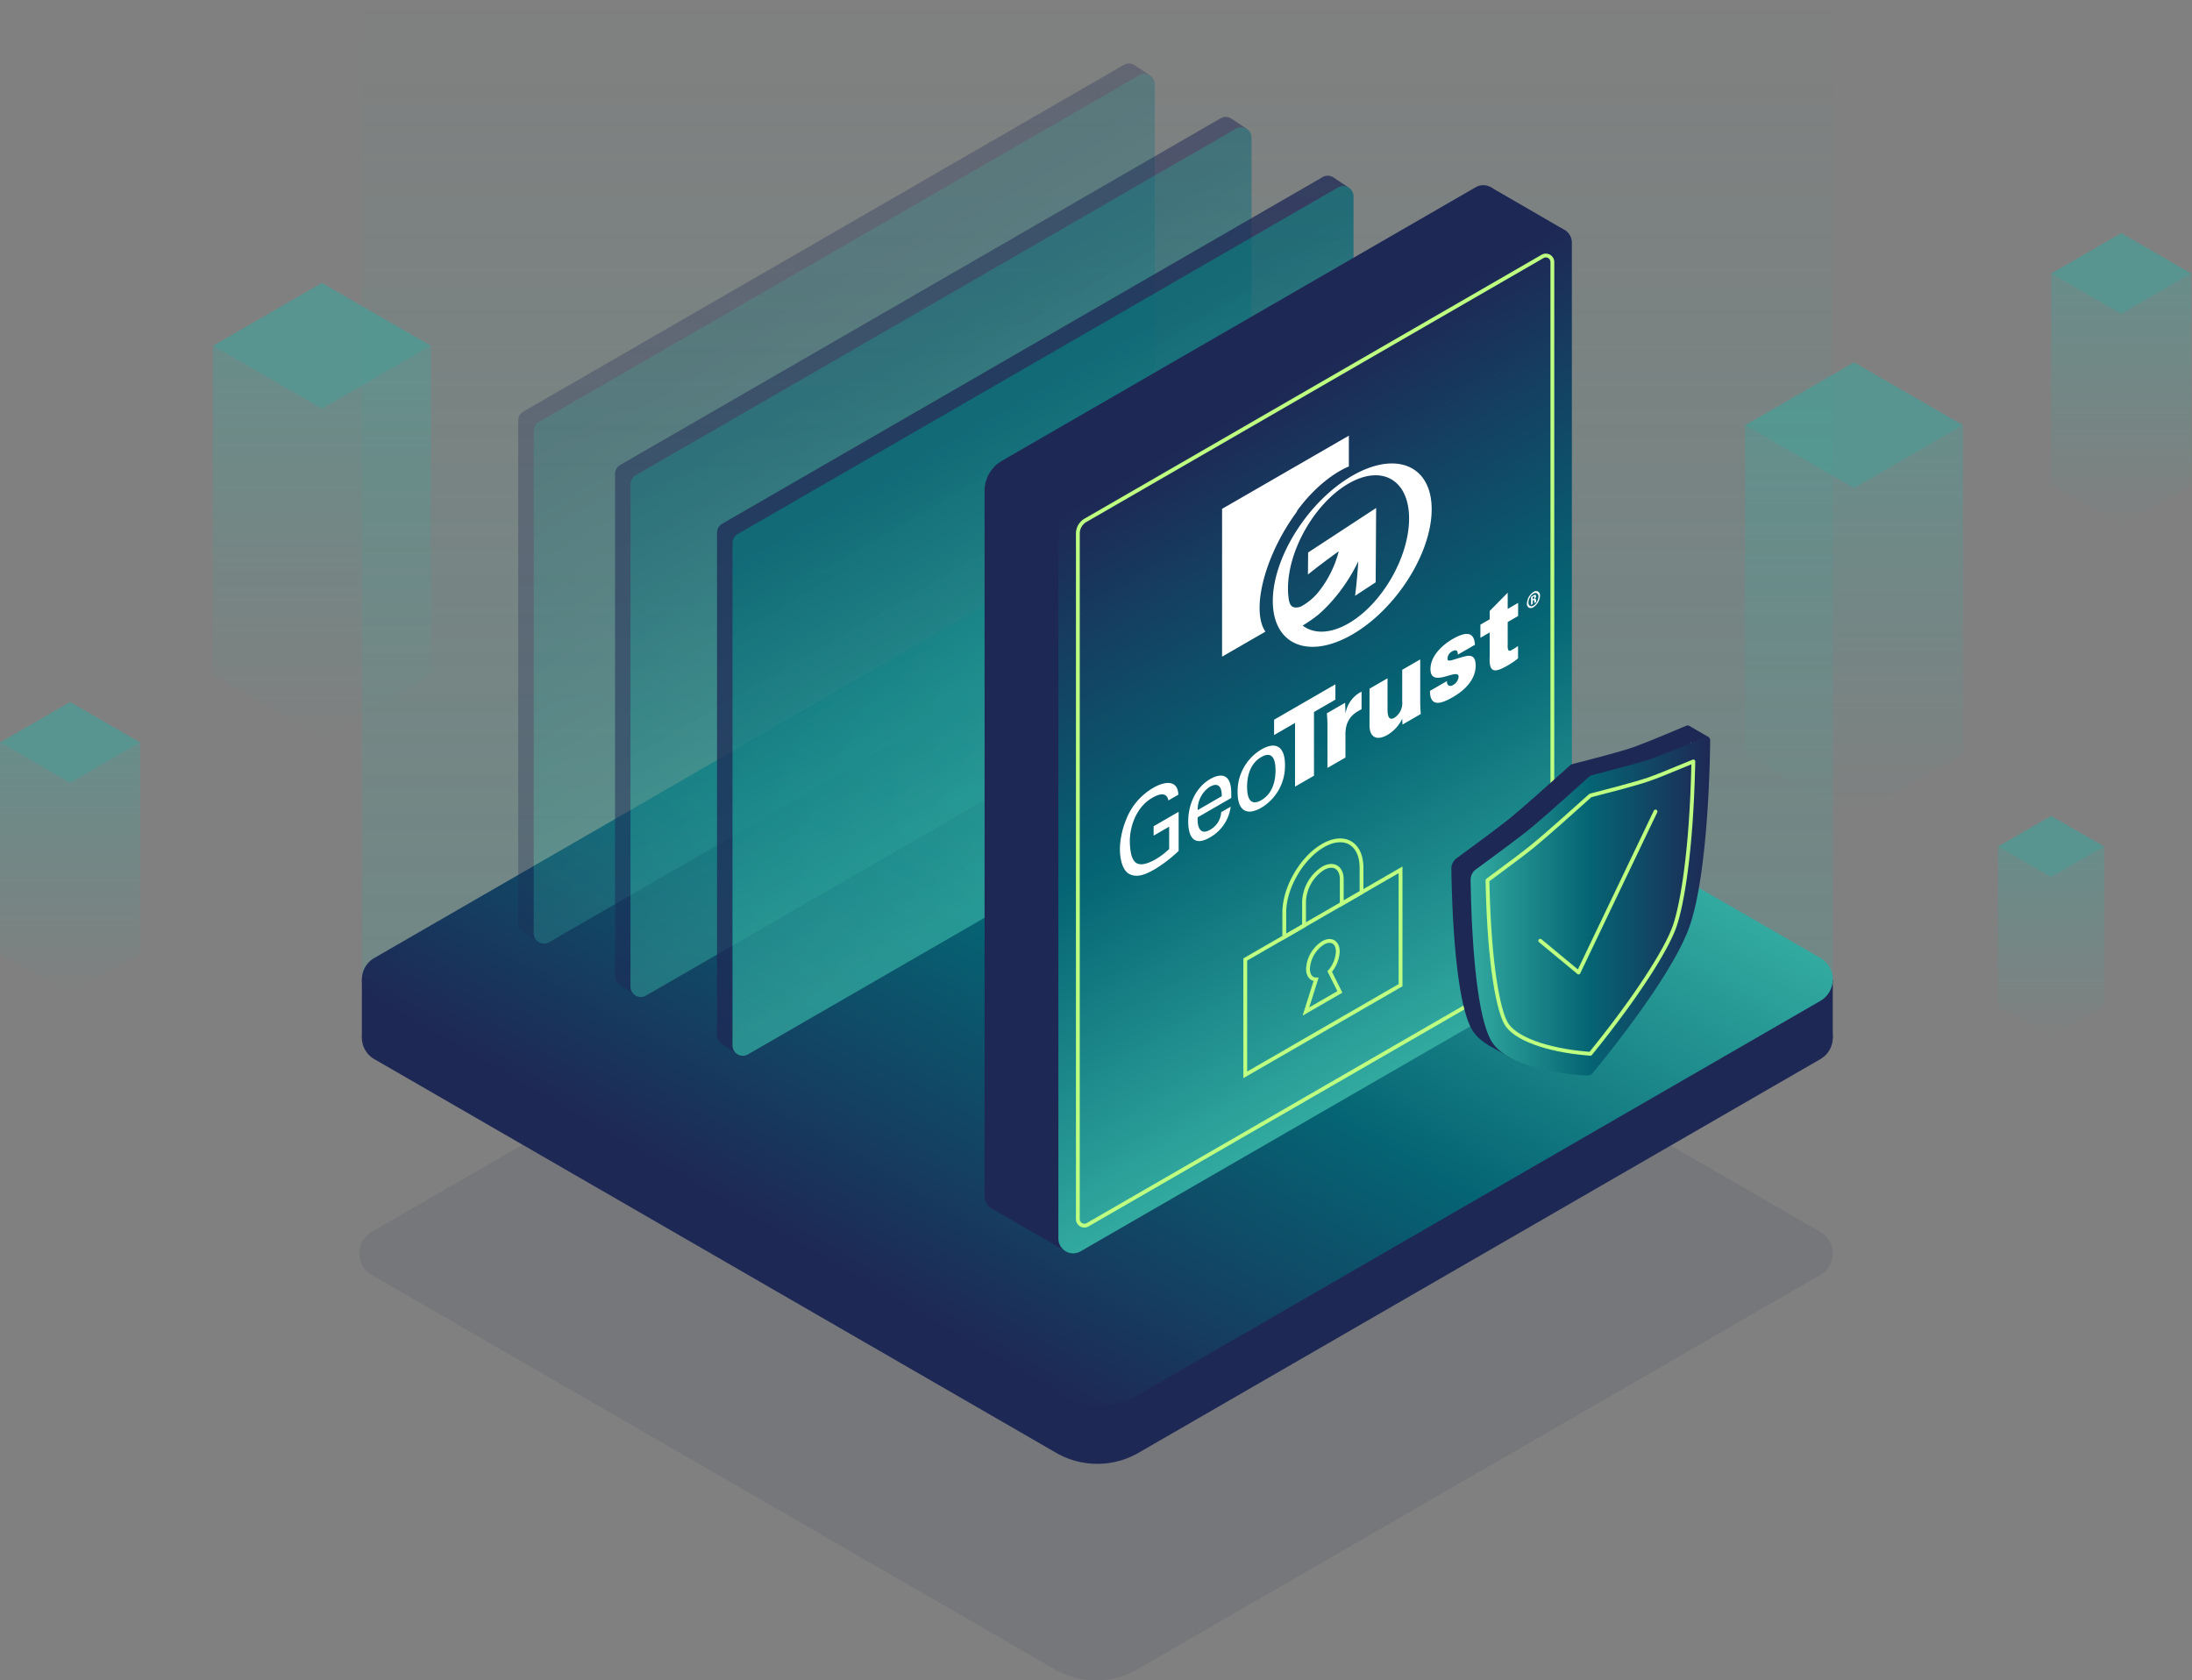 <svg xmlns="http://www.w3.org/2000/svg" xmlns:xlink="http://www.w3.org/1999/xlink" viewBox="0 0 574 440"><rect x="0" y="0" width="574" height="440" fill="#808080" stroke="none"/><defs><linearGradient id="a" x1="287.351" x2="287.351" y2="258.081" gradientUnits="userSpaceOnUse"><stop offset="0" stop-color="#32aaa0" stop-opacity="0"/><stop offset="0.609" stop-color="#32aaa0" stop-opacity="0.625"/><stop offset="1" stop-color="#32aaa0"/></linearGradient><linearGradient id="b" x1="337.118" y1="170.271" x2="237.583" y2="342.67" gradientUnits="userSpaceOnUse"><stop offset="0" stop-color="#30a89e"/><stop offset="0" stop-color="#32aaa0"/><stop offset="0.5" stop-color="#056473"/><stop offset="1" stop-color="#1e2855"/></linearGradient><linearGradient id="c" x1="221.072" y1="2355.182" x2="221.072" y2="2228.914" gradientTransform="matrix(1, -0.577, 0, 1, 0, -2029.833)" gradientUnits="userSpaceOnUse"><stop offset="0" stop-color="#32aaa0"/><stop offset="1" stop-color="#056473"/></linearGradient><linearGradient id="d" x1="246.414" y1="2383.799" x2="246.414" y2="2257.531" xlink:href="#c"/><linearGradient id="e" x1="273.128" y1="2414.616" x2="273.128" y2="2288.347" xlink:href="#c"/><linearGradient id="f" x1="812.743" y1="2447.683" x2="812.743" y2="2277.443" gradientTransform="matrix(0.866, -0.5, 0, 1.155, -359.48, -2127.76)" xlink:href="#b"/><linearGradient id="g" x1="761.417" y1="2190.029" x2="833.836" y2="2190.029" gradientTransform="matrix(0.866, -0.5, 0, 1.155, -274.301, -1887.72)" xlink:href="#b"/><linearGradient id="h" x1="84.291" y1="193.188" x2="84.291" y2="90.553" xlink:href="#a"/><linearGradient id="i" x1="485.502" y1="213.983" x2="485.502" y2="111.348" xlink:href="#a"/><linearGradient id="j" x1="555.465" y1="137.613" x2="555.465" y2="71.625" xlink:href="#a"/><linearGradient id="k" x1="537.11" y1="271.63" x2="537.11" y2="221.668" xlink:href="#a"/><linearGradient id="l" x1="18.355" y1="260.404" x2="18.355" y2="194.415" xlink:href="#a"/></defs><title>header_SSLcert_GeoTrust</title><path d="M476.688,333.832,297.824,437.1a21.645,21.645,0,0,1-21.649,0L97.312,333.833a6.5,6.5,0,0,1,0-11.25L276.176,219.316a21.65,21.65,0,0,1,21.649,0L476.688,322.583A6.494,6.494,0,0,1,476.688,333.832Z" style="fill:#1e2855;opacity:0.1"/><rect x="94.765" width="385.171" height="258.081" style="opacity:0.2;fill:url(#a)"/><rect x="416.613" y="256.47" width="63.323" height="15.247" style="fill:#1e2855"/><rect x="94.765" y="256.47" width="63.323" height="15.247" style="fill:#1e2855"/><path d="M476.694,277.332,298.155,380.412a21.611,21.611,0,0,1-21.61,0L98.007,277.333a6.483,6.483,0,0,1,0-11.229l186.1-107.447a6.485,6.485,0,0,1,6.484,0L476.694,266.1A6.483,6.483,0,0,1,476.694,277.332Z" style="fill:#1e2855"/><path d="M476.694,262.085,298.155,365.164a21.606,21.606,0,0,1-21.61,0L98.007,262.085a6.483,6.483,0,0,1,0-11.229l178.539-103.08a21.611,21.611,0,0,1,21.61,0L476.694,250.855A6.484,6.484,0,0,1,476.694,262.085Z" style="fill:url(#b)"/><g style="opacity:0.3"><path d="M301.1,19.733l-3.918-2.609c-.034-.023-.067-.046-.1-.068L296.986,17l0,.01a2.725,2.725,0,0,0-1.31-.378,2.681,2.681,0,0,0-1.393.366L137.055,107.77a2.7,2.7,0,0,0-1.351,2.34V241.672a2.655,2.655,0,0,0,1.21,2.233l-.01.013,4.289,2.844.973-3.864-.217-.152,155.034-89.509a2.7,2.7,0,0,0,1.351-2.34V22.488l.709.5Z" style="fill:#1e2855"/><path d="M139.757,244.374V112.812a2.7,2.7,0,0,1,1.351-2.34L298.334,19.7a2.7,2.7,0,0,1,4.053,2.34V153.6a2.7,2.7,0,0,1-1.351,2.34L143.81,246.714A2.7,2.7,0,0,1,139.757,244.374Z" style="fill:url(#c)"/></g><g style="opacity:0.5"><path d="M326.437,33.718l-3.918-2.608c-.033-.024-.067-.046-.1-.068l-.089-.059,0,.01a2.707,2.707,0,0,0-1.309-.378,2.679,2.679,0,0,0-1.393.366L162.4,121.756a2.7,2.7,0,0,0-1.351,2.34V255.658a2.658,2.658,0,0,0,1.21,2.233l-.009.013,4.288,2.844.973-3.864-.216-.152,155.034-89.509a2.7,2.7,0,0,0,1.351-2.34V36.474l.709.5Z" style="fill:#1e2855"/><path d="M165.1,258.36V126.8a2.7,2.7,0,0,1,1.351-2.34L323.677,33.683a2.7,2.7,0,0,1,4.053,2.34V167.585a2.7,2.7,0,0,1-1.351,2.34L169.152,260.7A2.7,2.7,0,0,1,165.1,258.36Z" style="fill:url(#d)"/></g><g style="opacity:0.75"><path d="M353.151,49.112,349.233,46.5l-.1-.067-.089-.06,0,.011a2.639,2.639,0,0,0-2.7-.013L189.11,137.149a2.7,2.7,0,0,0-1.35,2.34V271.051a2.658,2.658,0,0,0,1.209,2.234l-.009.012,4.289,2.844.973-3.864-.217-.152,155.034-89.509a2.7,2.7,0,0,0,1.351-2.34V51.867l.709.5Z" style="fill:#1e2855"/><path d="M191.812,273.753V142.191a2.7,2.7,0,0,1,1.351-2.34L350.39,49.076a2.7,2.7,0,0,1,4.053,2.34V182.978a2.7,2.7,0,0,1-1.351,2.34L195.865,276.093A2.7,2.7,0,0,1,191.812,273.753Z" style="fill:url(#e)"/></g><path d="M387.737,244.85,263.635,316.5a3.875,3.875,0,0,1-5.813-3.356V128.53a9.094,9.094,0,0,1,4.546-7.875l124.1-71.65a3.875,3.875,0,0,1,5.813,3.356V236.976A9.091,9.091,0,0,1,387.737,244.85Z" style="fill:#1e2855"/><polygon points="279.037 327.615 259.724 316.478 261.141 262.621 287.389 266.695 279.037 327.615" style="fill:#1e2855"/><polygon points="409.347 60.011 390.275 48.966 385.987 71.608 406.328 70.457 409.347 60.011" style="fill:#1e2855"/><path d="M407.06,256.019l-124.1,71.65a3.875,3.875,0,0,1-5.813-3.356V139.7a9.091,9.091,0,0,1,4.546-7.874l124.1-71.651a3.875,3.875,0,0,1,5.813,3.356V248.144A9.094,9.094,0,0,1,407.06,256.019Z" style="fill:url(#f)"/><path d="M282.249,139.7a4,4,0,0,1,1.994-3.454l119.7-69.108a1.708,1.708,0,0,1,2.562,1.479V248.144a4,4,0,0,1-1.994,3.454l-119.7,69.108a1.708,1.708,0,0,1-2.562-1.479Z" style="fill:none;stroke:#beff82;stroke-miterlimit:10"/><polygon points="366.752 257.975 326.084 281.454 326.084 251.247 366.752 227.768 366.752 257.975" style="fill:none;stroke:#beff82;stroke-miterlimit:10"/><path d="M350.863,259.735,348.2,254.4a8.593,8.593,0,0,0,2.116-5.223c0-2.487-1.747-3.5-3.9-2.252a8.621,8.621,0,0,0-3.9,6.756c0,1.744.86,2.756,2.115,2.78l-2.66,8.41Z" style="fill:none;stroke:#beff82;stroke-miterlimit:10"/><path d="M336.307,245.346v-6.4c0-6.449,4.527-14.29,10.111-17.514s10.112-.611,10.112,5.838v6.395l-5.175,2.988v-6.4c0-3.143-2.215-4.422-4.937-2.85a10.928,10.928,0,0,0-4.937,8.551v6.4Z" style="fill:none;stroke:#beff82;stroke-miterlimit:10"/><path d="M305.962,209.59c-.447-2.208-2.309-1.79-4.22-.687-4.392,2.536-5.981,7.9-5.881,11.706.2,5.186,1.587,7.279,6.726,4.426a19.091,19.091,0,0,0,3.574-2.722v-5.846l-4.071,2.35v-2.463l6.552-3.783V222.8a35.88,35.88,0,0,1-6.154,4.756c-2.532,1.462-4.592,2.278-6.553,1.406-1.985-.861-2.68-3.928-2.68-6.849a21.717,21.717,0,0,1,1.54-7.252,16.544,16.544,0,0,1,7.246-8.595c3.029-1.749,6.379-2.08,6.527,1.819l-2.606,1.505Z" style="fill:#fff;fill-rule:evenodd"/><path d="M313.631,214.017c-.175,2.623.719,4.715,3.127,3.324a5.634,5.634,0,0,0,3.027-4.671l2.484-1.434a10.789,10.789,0,0,1-5.536,8.1c-4,2.306-5.585-.043-5.585-4.283,0-4.214,1.836-8.8,5.784-11.078,3.721-2.061,5.483-.356,5.483,3.627v1.346l-8.784,5.072Zm6.3-5.53c.051-2.437-.892-3.755-3.176-2.437a7.194,7.194,0,0,0-3.127,6.076l6.3-3.639Z" style="fill:#fff;fill-rule:evenodd"/><path d="M336.488,200.305a12.743,12.743,0,0,1-6.2,11.2c-4.1,2.365-6.206.431-6.206-4.04a12.744,12.744,0,0,1,6.206-11.206c4.094-2.364,6.2-.429,6.2,4.041Zm-6.2,9.227c2.8-1.62,3.723-4.73,3.723-7.8s-.919-5.115-3.723-3.5-3.724,4.729-3.724,7.8.918,5.115,3.724,3.5Z" style="fill:#fff;fill-rule:evenodd"/><polygon points="339.119 189.3 333.634 192.467 333.634 188.455 349.691 179.185 349.691 183.196 344.082 186.435 344.082 203.113 339.119 205.979 339.119 189.3" style="fill:#fff;fill-rule:evenodd"/><path d="M352.321,186.665l.05-.029a7.8,7.8,0,0,1,4.17-5.532v4.614c-.347.173-.669.359-.994.546-2.456,1.446-3.3,3.625-3.226,6.333v5.76l-4.714,2.722v-10.69c0-1.29-.026-2.133-.15-3.61l4.791-2.766.073,2.652Z" style="fill:#fff;fill-rule:evenodd"/><path d="M367.186,188.2a9.833,9.833,0,0,1-3.895,4.254c-2.681,1.549-4.667.689-4.667-2.493v-9.628l4.716-2.723v8.454c.049,1.376.346,2.722,1.811,1.875a4.564,4.564,0,0,0,2.034-4.3v-8.253l4.716-2.722v10.688c0,1.291.025,2.135.148,3.611l-4.788,2.765-.075-1.532Z" style="fill:#fff;fill-rule:evenodd"/><path d="M381.755,171.419c0-.487-.076-.874-.3-1.032-.248-.173-.645-.143-1.29.229a2.188,2.188,0,0,0-1.117,1.934c0,1.059,1.911-.1,4.863-.744,1.489-.315,2.506.158,2.506,2.508,0,3.809-3.1,6.576-5.956,8.224-3.051,1.762-6.028,2.764-6-1.634l4.467-2.579a1.156,1.156,0,0,0,.322,1.1.96.96,0,0,0,1.118.014,2.749,2.749,0,0,0,1.586-2.234c0-2.552-7.37,3.223-7.37-1.994,0-3.552,3.276-6.419,5.759-7.852,2.953-1.706,5.683-2.393,5.882,1.477l-4.467,2.579Z" style="fill:#fff;fill-rule:evenodd"/><path d="M390.094,162.162v-2.177l4.715-4.786v4.242l2.729-1.576V161.3l-2.729,1.576v5.7c0,.373-.2,2.351.893,1.72a20.4,20.4,0,0,0,1.811-1.13v3.238a20.282,20.282,0,0,1-2.531,1.748c-3.2,1.848-5.137,2.449-4.889-2.107V165.6l-2.433,1.405v-3.439l2.434-1.405Z" style="fill:#fff;fill-rule:evenodd"/><path d="M403.267,156.022a3.777,3.777,0,0,1-1.712,2.963,1.181,1.181,0,0,1-1.214.125,1.164,1.164,0,0,1-.5-1.109,3.8,3.8,0,0,1,1.716-2.984,1.161,1.161,0,0,1,1.21-.115,1.184,1.184,0,0,1,.5,1.12Zm-.406.234a.955.955,0,0,0-.384-.871.849.849,0,0,0-.926.065,2.53,2.53,0,0,0-.924,1,2.719,2.719,0,0,0-.383,1.314.957.957,0,0,0,.383.871.841.841,0,0,0,.924-.064,2.544,2.544,0,0,0,.926-1,2.707,2.707,0,0,0,.384-1.314Zm-1.095,1.67v-.376a.631.631,0,0,0-.074-.343.131.131,0,0,0-.2-.045l-.125.072v.923l-.22.127-.222.128v-2.125l.713-.412a.6.6,0,0,1,.43-.119c.1.032.145.113.145.25v.183a.707.707,0,0,1-.084.334.874.874,0,0,1-.206.266.269.269,0,0,1,.265.163.8.8,0,0,1,.073.34v.347l-.5.286Zm.043-1.483v-.082a.174.174,0,0,0-.051-.14.106.106,0,0,0-.128,0l-.121.07-.142.082v.572l.263-.152a.32.32,0,0,0,.135-.138.476.476,0,0,0,.044-.215Z" style="fill:#fff;fill-rule:evenodd"/><path d="M339.715,133.673c4.4-6.014,9.613-9.934,13.5-11.521v-8.074l-33.2,19.169v38.7l11.353-6.555a5.878,5.878,0,0,1-.377-.61c-3.144-5.845.29-19.44,8.542-30.7Z" style="fill:#fff;fill-rule:evenodd"/><path d="M354.1,124.577c-11.479,6.627-20.8,21.319-20.8,32.794s9.314,15.41,20.8,8.781,20.8-21.319,20.8-32.794S365.582,117.949,354.1,124.577Zm-.969,38.657c-4.806,2.775-9.108,2.791-12.018.573a37.707,37.707,0,0,0,4.2-2.931,38.806,38.806,0,0,0,3.7-3.727c.6-.688,1.177-1.4,1.732-2.121.948-1.238,1.82-2.509,2.618-3.8a45.533,45.533,0,0,0,2.318-4.24c-.06,1.02-.135,2.034-.217,3.052q-.216,2.661-.53,5.281c-.027.215-.055.438-.081.656,0,.011,0,.021,0,.032l5.381-3.528.124-19.464L342.547,144.67l-.05,5.77c2.587-2.066,5.286-4.106,8.067-6.084a28.1,28.1,0,0,1-4.805,10,15.193,15.193,0,0,1-5.083,4.455,3.273,3.273,0,0,1-.981.251c-.846.07-1.757-.018-2.153-1.768a18.643,18.643,0,0,1-.268-3.209c0-10.113,7.1-22.408,15.856-27.464s15.853-.956,15.856,9.155S361.889,158.179,353.133,163.234Z" style="fill:#fff;fill-rule:evenodd"/><polygon points="447.39 192.992 442.359 190.074 442.137 192.625 442.949 194.922 446.027 194.592 447.39 192.992" style="fill:#1e2855"/><polygon points="389.748 273.639 395.621 277.026 397.223 274.458 388.372 269.845 389.748 273.639" style="fill:#1e2855"/><path d="M427.366,195.776c-3.6,1.233-13.433,3.741-15.543,4.275a1.964,1.964,0,0,0-.805.465c-2.11,1.9-11.943,10.747-15.543,13.672-3.061,2.486-10.981,8.3-14.117,10.6a3.326,3.326,0,0,0-1.3,2.479c.074,6.748.666,33.949,5.345,42.253,4.3,7.629,21.558,9,25.3,9.216a1.926,1.926,0,0,0,1.433-.827c3.738-4.527,21-25.834,25.3-38.426,4.679-13.707,5.271-41.591,5.346-48.425.009-.879-.546-1.3-1.3-.983C438.347,191.4,430.427,194.728,427.366,195.776Z" style="fill:#1e2855"/><path d="M432.409,198.7c-3.6,1.233-13.433,3.741-15.543,4.275a1.955,1.955,0,0,0-.8.465c-2.111,1.9-11.943,10.747-15.543,13.672-3.062,2.486-10.982,8.3-14.118,10.6a3.329,3.329,0,0,0-1.3,2.479c.075,6.748.666,33.949,5.345,42.253,4.3,7.629,21.559,9.006,25.3,9.216a1.926,1.926,0,0,0,1.432-.827c3.738-4.527,21-25.834,25.3-38.426,4.678-13.707,5.27-41.591,5.345-48.425.009-.879-.546-1.3-1.3-.983C443.391,194.318,435.47,197.648,432.409,198.7Z" style="fill:url(#g)"/><path d="M415.63,275.868c-10.717-.9-19.063-4.007-21.263-7.913-1.99-3.532-4.3-14.774-4.818-35.734l-.042-1.71,1.489-1.1c5-3.689,8.593-6.41,10.392-7.872,3.283-2.666,11.322-9.862,14.625-12.832l.451-.405.45-.115c3.3-.844,11.333-2.928,14.626-4.056,1.8-.615,5.392-2.043,10.392-4.128l1.489-.621-.043,1.759c-.517,21.557-2.827,35.466-4.817,41.3-2.2,6.448-10.547,19.191-21.263,32.466l-.834,1.034Z" style="fill:none;stroke:#beff82;stroke-linecap:round;stroke-linejoin:round"/><polyline points="433.516 212.493 413.355 254.653 413.369 254.645 403.321 246.329" style="fill:none;stroke:#beff82;stroke-linecap:round;stroke-linejoin:round"/><g style="opacity:0.5"><polygon points="55.743 90.553 84.291 107.036 112.839 90.554 84.291 74.071 55.743 90.553" style="fill:#32aaa0"/><polygon points="84.291 107.036 55.743 90.553 55.743 176.706 84.291 193.188 112.839 176.706 112.839 90.553 84.291 107.036" style="opacity:0.6;fill:url(#h)"/></g><g style="opacity:0.5"><polygon points="456.954 111.348 485.502 127.831 514.05 111.348 485.502 94.866 456.954 111.348" style="fill:#32aaa0"/><polygon points="485.502 127.831 456.954 111.348 456.954 197.5 485.502 213.983 514.05 197.5 514.05 111.348 485.502 127.831" style="opacity:0.6;fill:url(#i)"/></g><g style="opacity:0.5"><polygon points="537.11 71.625 555.465 82.222 573.82 71.625 555.465 61.028 537.11 71.625" style="fill:#32aaa0"/><polygon points="555.465 82.222 537.11 71.625 537.11 127.016 555.465 137.613 573.82 127.016 573.82 71.625 555.465 82.222" style="opacity:0.6;fill:url(#j)"/></g><g style="opacity:0.5"><polygon points="523.213 221.668 537.11 229.692 551.007 221.668 537.11 213.645 523.213 221.668" style="fill:#32aaa0"/><polygon points="537.11 229.692 523.213 221.668 523.213 263.607 537.11 271.63 551.007 263.607 551.007 221.668 537.11 229.692" style="opacity:0.6;fill:url(#k)"/></g><g style="opacity:0.5"><polygon points="0 194.415 18.355 205.012 36.71 194.415 18.355 183.818 0 194.415" style="fill:#32aaa0"/><polygon points="18.355 205.012 0 194.415 0 249.806 18.355 260.404 36.71 249.806 36.71 194.415 18.355 205.012" style="opacity:0.6;fill:url(#l)"/></g></svg>